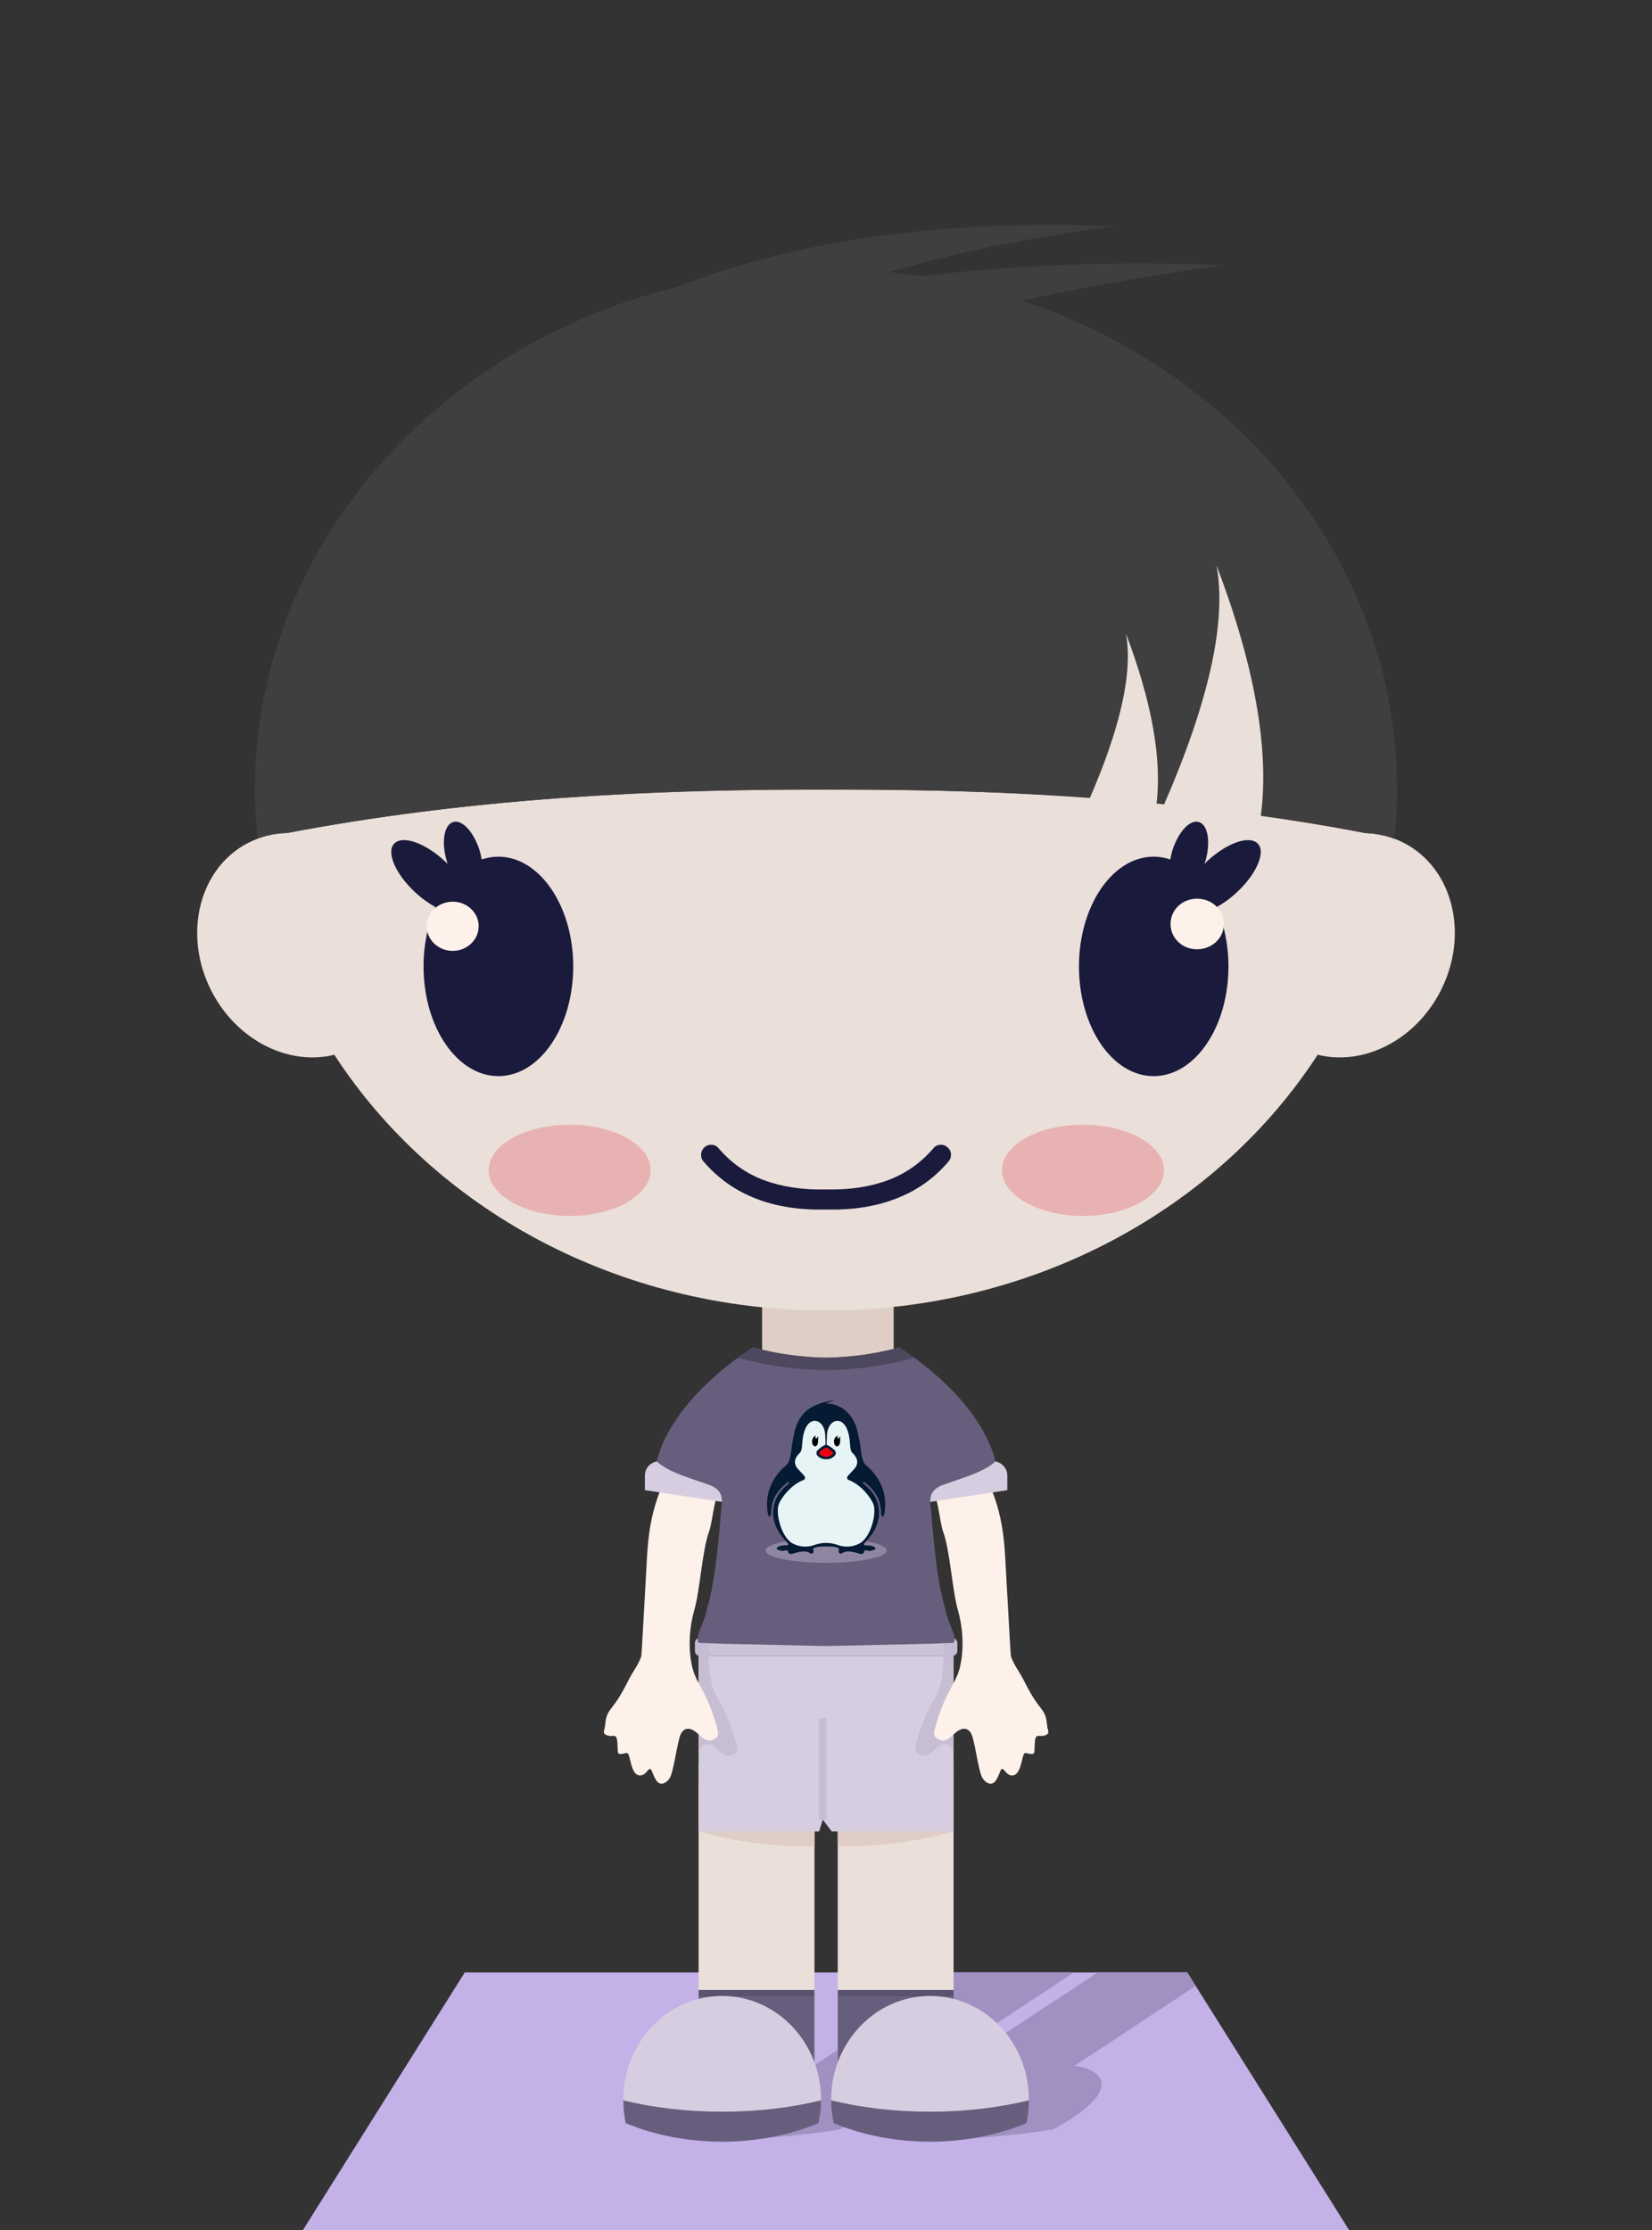 <svg xmlns="http://www.w3.org/2000/svg" viewBox="0 0 8300 11200" shape-rendering="geometricPrecision" text-rendering="geometricPrecision" image-rendering="optimizeQuality" fill-rule="evenodd" clip-rule="evenodd"><rect x="0" y="0" width="8300" height="11200" fill="#333333" stroke="none"/><defs><style>.fil21{fill:#000}.fil10{fill:#3f3f3f}.fil4{fill:#675e7d}.fil14{fill:#c6bdd4}.fil15{fill:#c8bed4}.fil6{fill:#d6cee0}.fil7{fill:#decec6}.fil12{fill:#e8b2b2}.fil3{fill:#ebdfd9}.fil9{fill:#fef1ea}</style></defs><g id="Layer_x0020_1"><path fill="none" d="M0 0h8300v11200H0z"/><g id="_441918443904"><path fill="#c3b1e8" d="M3352 9905h2613l814 1295H1521l814-1295z"/><path d="M4799 9905h597l-46 30-630 415-28 18-256 168c-22 30-61 63-112 96l-2 2c-32 21-67 41-105 60-194 30-390 48-568 48s-320-18-422-48c20-19 46-39 76-60l3-2c191-125 516-230 782-259l7-5 28-18 676-445zm715 0h451l42 68-572 377-28 18-7 5c178 29 183 134-7 259l-2 2c-32 21-67 41-104 60-197 30-391 48-569 48s-320-18-422-48c21-19 45-39 76-60l3-2c51-33 113-66 180-96l255-168 28-18 632-415 44-30z" fill="#a190c2"/><g><path class="fil3" d="M3510 8854h582v1606h-582V8854zm1281 0h-582v1606h582V8854z"/><path class="fil4" d="M3510 10029h582v431h-582v-431zm1281 0h-582v431h582v-431z"/><path d="M3510 9993h582v36h-582v-36zm1281 0h-582v36h582v-36z" fill="#5a526e"/><path class="fil4" d="M3628 10604c180 0 349-21 497-57 0 39-5 78-13 115-146 60-310 93-484 93s-338-33-484-93c-9-37-12-76-12-115 148 36 317 57 496 57zm1045 0c-180 0-349-21-497-57 0 39 5 78 13 115 146 60 310 93 484 93s338-33 484-93c9-37 12-76 12-115-148 36-317 57-496 57z"/><path class="fil6" d="M4125 10547c-148 36-317 57-497 57-179 0-348-21-496-57v-4c0-287 221-520 496-520 274 0 497 233 497 520v4zm51 0c148 36 317 57 497 57 179 0 348-21 496-57v-4c0-287-221-520-496-520-274 0-497 233-497 520v4z"/><path class="fil7" d="M4092 8941h-582v256c184 52 379 77 582 75v-331zm117 0h582v256c-184 52-379 77-582 75v-331zM3829 6468h661v487h-661z"/><path class="fil3" d="M6818 4929c98-225 163-466 189-716-822-171-1773-253-2857-248-1083-5-2035 77-2856 248 25 250 90 491 187 716 56 128 123 251 199 368 499 769 1418 1284 2470 1284s1971-515 2470-1284c76-117 143-240 198-368z"/><path class="fil3" d="M7054 4233c247 128 329 461 183 745-147 284-465 410-714 282-247-127-329-460-182-745 146-283 466-409 713-282z"/><path d="M6172 4853c0-110-22-212-60-298 34-18 69-43 103-75 98-91 145-200 105-243-41-44-153-6-252 85-6 5-11 11-17 17 2-5 3-9 5-14 28-96 13-184-33-197-46-14-105 52-134 147-4 14-7 28-9 41-27-9-55-14-84-14-207 0-375 248-375 551 0 305 168 551 375 551 208 0 376-246 376-551zm-4087-373c-98-91-145-200-105-243 41-44 153-6 252 85 6 5 11 11 17 17-2-5-3-9-4-14-29-96-14-184 32-197 46-14 105 52 134 147 4 14 7 28 9 41 27-9 55-14 84-14 207 0 376 248 376 551 0 305-169 551-376 551s-376-246-376-551c0-109 22-212 60-298-33-18-69-43-103-75z" fill="#1a1a3d"/><path class="fil9" d="M6014 4513c75 0 135 56 135 127s-60 127-135 127c-74 0-133-56-133-127s59-127 133-127z"/><path class="fil10" d="M6864 4184c48 2 96 11 143 29 8-82 12-164 12-248 0-1443-1284-2614-2869-2614-1584 0-2869 1171-2869 2614 0 84 4 166 13 248 46-18 94-27 142-29 140-27 283-51 424-72 422-63 849-103 1275-124 19-1 38-2 58-3 159-7 326-13 499-16 150-3 303-4 458-4 198 0 392 2 581 6 736 19 1430 73 2133 213z"/><path class="fil3" d="M1246 4233c-247 128-329 461-183 745 147 284 466 410 714 282 247-127 329-460 182-745-146-283-465-409-713-282z"/><path class="fil9" d="M2275 4528c-73 0-131 55-131 123 0 69 58 124 131 124 71 0 130-55 130-124 0-68-59-123-130-123z"/><path d="M4150 5973h-1c-120 3-224-14-315-48-88-34-162-87-223-158-17-22-50-25-71-6-21 18-24 50-6 71 72 84 160 147 264 187 102 40 220 58 352 55 132 3 250-15 352-55 105-40 193-103 264-187 18-21 16-53-6-71-21-19-54-16-71 6-61 71-135 124-223 158-90 34-195 51-315 48h-1z" fill="#1a1a3d" fill-rule="nonzero"/><path class="fil12" d="M2863 5648c223 0 406 102 406 228 0 127-183 230-406 230-226 0-408-103-408-230 0-126 182-228 408-228zM5440 5648c-223 0-406 102-406 228 0 127 183 230 406 230 226 0 408-103 408-230 0-126-182-228-408-228z"/><path class="fil10" d="M5595 1136c-1395-57-2474 255-3237 935 124-11 248-20 372-28 66-4 132-8 199-12l57-2c159-8 326-13 499-17 48-1 96-1 144-2 32-406 687-698 1966-874z"/><path class="fil10" d="M6145 1332c-1907-77-3382 349-4425 1279 169-15 339-28 508-39 91-6 182-11 272-15l78-4c218-10 446-18 683-23 65-1 131-2 197-2v-1c44-555 940-953 2687-1195z"/><path class="fil3" d="M6112 2839c52 280-37 682-266 1207 164 15 326 34 488 56 45-335-29-756-222-1263zM5657 3182c35 192-26 469-183 829 112 11 224 24 335 39 31-231-20-520-152-868z"/><path d="M3516 8226h1269c13 0 24 11 24 24v41c0 13-11 24-24 24H3516c-13 0-24-11-24-24v-41c0-13 11-24 24-24z" fill="#cbc3d6"/><path class="fil14" d="M3516 8226h54c-5 31-8 61-9 89h-45c-13 0-24-11-24-24v-41c0-13 11-24 24-24zM4785 8226h-54c5 31 8 61 9 89h45c13 0 24-11 24-24v-41c0-13-11-24-24-24z"/><path class="fil6" d="M3510 8315h1281v882h-612l-45-59-19 59h-605z"/><path class="fil15" d="M3510 8315h51c-2 76 12 134 21 161 31 83 65 100 114 268 8 27 10 40 5 51-6 10-19 18-31 21-30 8-52-20-75-39-31-26-59-25-76 3-4 5-6 13-9 23v-488zM4791 8315h-51c2 76-12 134-21 161-31 83-65 100-114 268-8 27-10 40-5 51 6 10 19 18 31 21 30 8 52-20 75-39 31-26 59-25 76 3 4 5 6 13 9 23v-488z"/><path fill="#c8bed4" fill-rule="nonzero" d="M4115 9138v-511h38v511z"/><path class="fil9" d="M3385 7418c-47 24-64 53-81 102-34 98-47 192-53 294-3 47-27 498-29 504-19 49-33 61-61 113-15 30-34 66-54 98-44 67-60 63-67 136-1 20-15 37 3 46 37 20 55-18 59 42 3 34-3 55 14 55 31 0 37-18 46 15 9 32 19 109 68 90 20-9 30-38 40-28 10 11 21 70 51 72 15 2 33-11 43-27 22-32 39-194 59-227 17-28 45-29 76-3 23 19 45 47 75 39 12-3 25-11 31-21 5-11 3-24-5-51-49-168-83-185-114-268-15-42-40-166 3-316 27-94 40-302 73-390 17-45 25-162 48-196 22-33 61 18 54-17-7-37-41-78-98-90-55-13-133 5-181 28zM4916 7418c47 24 64 53 81 102 34 98 47 192 53 294 3 47 27 498 29 504 19 49 33 61 61 113 15 30 34 66 54 98 44 67 60 63 67 136 1 20 15 37-3 46-37 20-55-18-59 42-3 34 3 55-14 55-31 0-37-18-46 15-9 32-19 109-68 90-20-9-30-38-40-28-10 11-21 70-51 72-15 2-33-11-43-27-22-32-39-194-59-227-17-28-45-29-76-3-23 19-45 47-75 39-12-3-25-11-31-21-5-11-3-24 5-51 49-168 83-185 114-268 15-42 40-166-3-316-27-94-40-302-73-390-17-45-25-162-48-196-22-33-61 18-54-17 7-37 41-78 98-90 55-13 133 5 181 28z"/><path class="fil6" d="M3726 7483h36v-146h-336l-58-100-69 102c-34 7-59 36-59 71v73l524 80-38-80zm849 0h-36v-146h336l58-100 69 102c34 7 59 36 59 71v73l-524 80 38-80z"/><path class="fil4" d="M3783 6766c-262 171-435 379-484 573 70 60 173 84 276 122 71 36 50 79 45 159-17 216-39 367-67 454-13 80-65 145-43 176 37 1 71 2 103 4l537 12 538-12c32-2 66-3 103-4 22-31-30-96-43-176-28-87-50-238-67-454-5-80-26-123 45-159 102-38 206-62 276-122-49-194-222-402-484-573-120 33-244 50-368 52-123-2-247-19-367-52z"/><path d="M4150 7724c-168 0-304 28-304 62s136 62 304 62c169 0 305-28 305-62s-136-62-305-62z" fill="#8e86a1"/><path d="M4087 7062c-46 21-79 65-93 121-7 31-14 57-20 112-4 33-13 54-24 63-73 61-110 148-92 244 4 20 15 18 16-2 2-50 13-75 24-92 11-20 31-44 64-68 1 2 3 5 3 9-35 27-56 55-67 81-19 46-19 94 5 145 9 20 27 45 54 74 2 1 4 4 3 6 0 3-3 5-5 5-14 0-37 1-48 9-6 5-6 11 2 14 6 2 10 2 13 3 5 3 12 3 18 1 12-3 20-2 20 6 0 7 8 14 27 8 38-12 64-15 84-1 8 5 16 0 16-8 0-9-3-14 1-17 9-7 31-9 62-9 32 0 54 2 63 9 4 3 1 8 1 17 0 8 8 13 16 8 20-14 46-11 84 1 19 6 27-1 27-8 0-8 8-9 20-6 6 2 13 2 18-1 3-1 7-1 13-3 8-3 8-9 2-14-11-8-34-9-48-9-2 0-5-2-5-5-1-2 1-5 3-6 27-29 45-54 54-74 24-51 24-99 5-145-11-26-32-54-67-81 0-4 2-7 3-9 33 24 53 48 64 68 11 17 22 42 24 92 1 20 12 22 16 2 18-96-19-183-92-244-11-9-20-30-24-63-6-55-13-81-20-112-19-78-78-135-157-135 13-6 29-11 48-17-46 6-83 16-111 31z" fill="#051a33"/><path d="M4180 7289c-10-8-19-19-30-19-10 0-19 11-29 19-7 5-8 9 0 16 9 7 18 11 29 11 12 0 21-4 30-11 8-7 7-11 0-16z" fill="#ea0311"/><path d="M4093 7135c-20 0-37 17-47 40-8 18-14 44-16 80-1 22-5 35-11 40-31 30-33 59-6 86 9 10 17 18 24 26 10 9 11 21 0 25-63 24-111 89-124 121-18 43 12 168 70 198 36 19 74 19 104 9 19-7 40-12 63-12 24 0 45 5 64 12 30 10 68 10 104-9 58-30 88-155 70-198-13-32-61-97-124-121-11-4-10-16 0-25 7-8 15-16 24-26 27-27 25-56-6-86-6-5-10-18-11-40-2-36-8-62-16-80-10-23-27-40-47-40-29 0-51 31-53 69-1 23-2 39-2 51 12 4 25 14 41 28 11 15 5 29-20 41-8 3-15 4-24 4-8 0-15-1-23-4-25-12-31-26-20-41 16-14 29-24 41-28 0-12-1-28-2-51-2-38-24-69-53-69z" fill="#e7f4f5"/><path class="fil21" d="M4221 7211v27c0 14-7 25-16 25-8 0-15-11-15-25 0-6 2-11 4-16 3-6 9-10 16-13 0 0 0 1-1 1-2 6-2 12 0 13 3 1 7-2 10-8 1-2 1-3 2-4zM4111 7211c0 7 0 17-1 27 0 14-6 25-15 25-8 0-15-11-15-25 0-6 2-11 4-16 3-6 9-10 16-13 0 0 0 1-1 1-2 6-3 12 0 13s7-2 10-8c1-2 1-3 2-4z"/><path d="M4327 7779c1 0 1 1 0 1s-2-1-2-2c-1-5 0-15 6-15 4 0 2 8-1 10h1c3-2 7-2 7 2 0 2-1 2-1 2-1 0-2-3-2-3-1 0-1 1-2 1 1 1 1 2 0 2 0 0 1 2 3 1 2 0 2-2 2-3 0-2 0-1-1-2l1-1v1c1-1 1-1 3-1l1 1c1 2-1 4-1 5s1 1 2 0l1-1v-3-1h1c1-3 5-1 2 4 0 1 1 3 1 2l2-2c-3-2 2-5 4-5 1 1 1 1 0 2-1 0-2 1-3 2l2 1s0-1 1-1c0 1 0 1-1 1v2h1c1 0 2-1 2-3 1-2 1-3 2-2v3l1-1c-2-2-2-3-1-4 0-1 2-1 5-1h2l9-1v-1c1 0 1 0 1 1 0 0-9 1-10 1s-2 1-2 1c-6 0-6 0-4 3 0-1 1-1 1-2h1v3l1 3v1l1 1c0 1 0 1-1-1-1 0-2-2-3-3 0 0 0 2-1 2 0 0-1-2-1-3-2 6-6 4-5 1h-1l-2 3c-2 1-3-2-2-3 1-2 1-4 0-4s-2 0-2 1l1 1-1 1c0 1 0 1 1 2v2l-1-1v-1c-1 1-2 2-3 2-4-1 0-5-1-7-2 0-2 1-2 2v1c1 4 0 4-1 1-1 2-3 3-5 2v-1c-2 2-6 2-4-2 1-1 1-2 2-2l-2-1v-1c2-1 6-9 1-8-6 1-5 14-4 15h1zm5-5s1 0 1 1c0-1 1-2 2-2s2 3 2 3v-1c0-3-3-3-5-1zm1 2l-2-2c0 1-1 1-1 2-1 2 0 3 1 2 1 0 1 0 2-1-1 0-1-1 0-1zm6 2l-6-2zm12 3zm6-3l3-3c-1 0-3 1-4 2 0 0 0 1 1 1zm9-2v3-3zm14-4l-14 4zm14-4z" fill="#05172e" fill-rule="nonzero"/><path d="M3829 6847c106 21 214 32 321 34 114-2 228-14 340-37 35-7 69-16 104-25-24-18-50-35-76-53-10 3-19 5-28 8-112 28-226 42-340 44-107-2-215-15-321-40-15-4-31-8-46-12-26 18-52 35-76 53 40 11 81 20 122 28z" fill="#4e485e"/></g></g></g></svg>